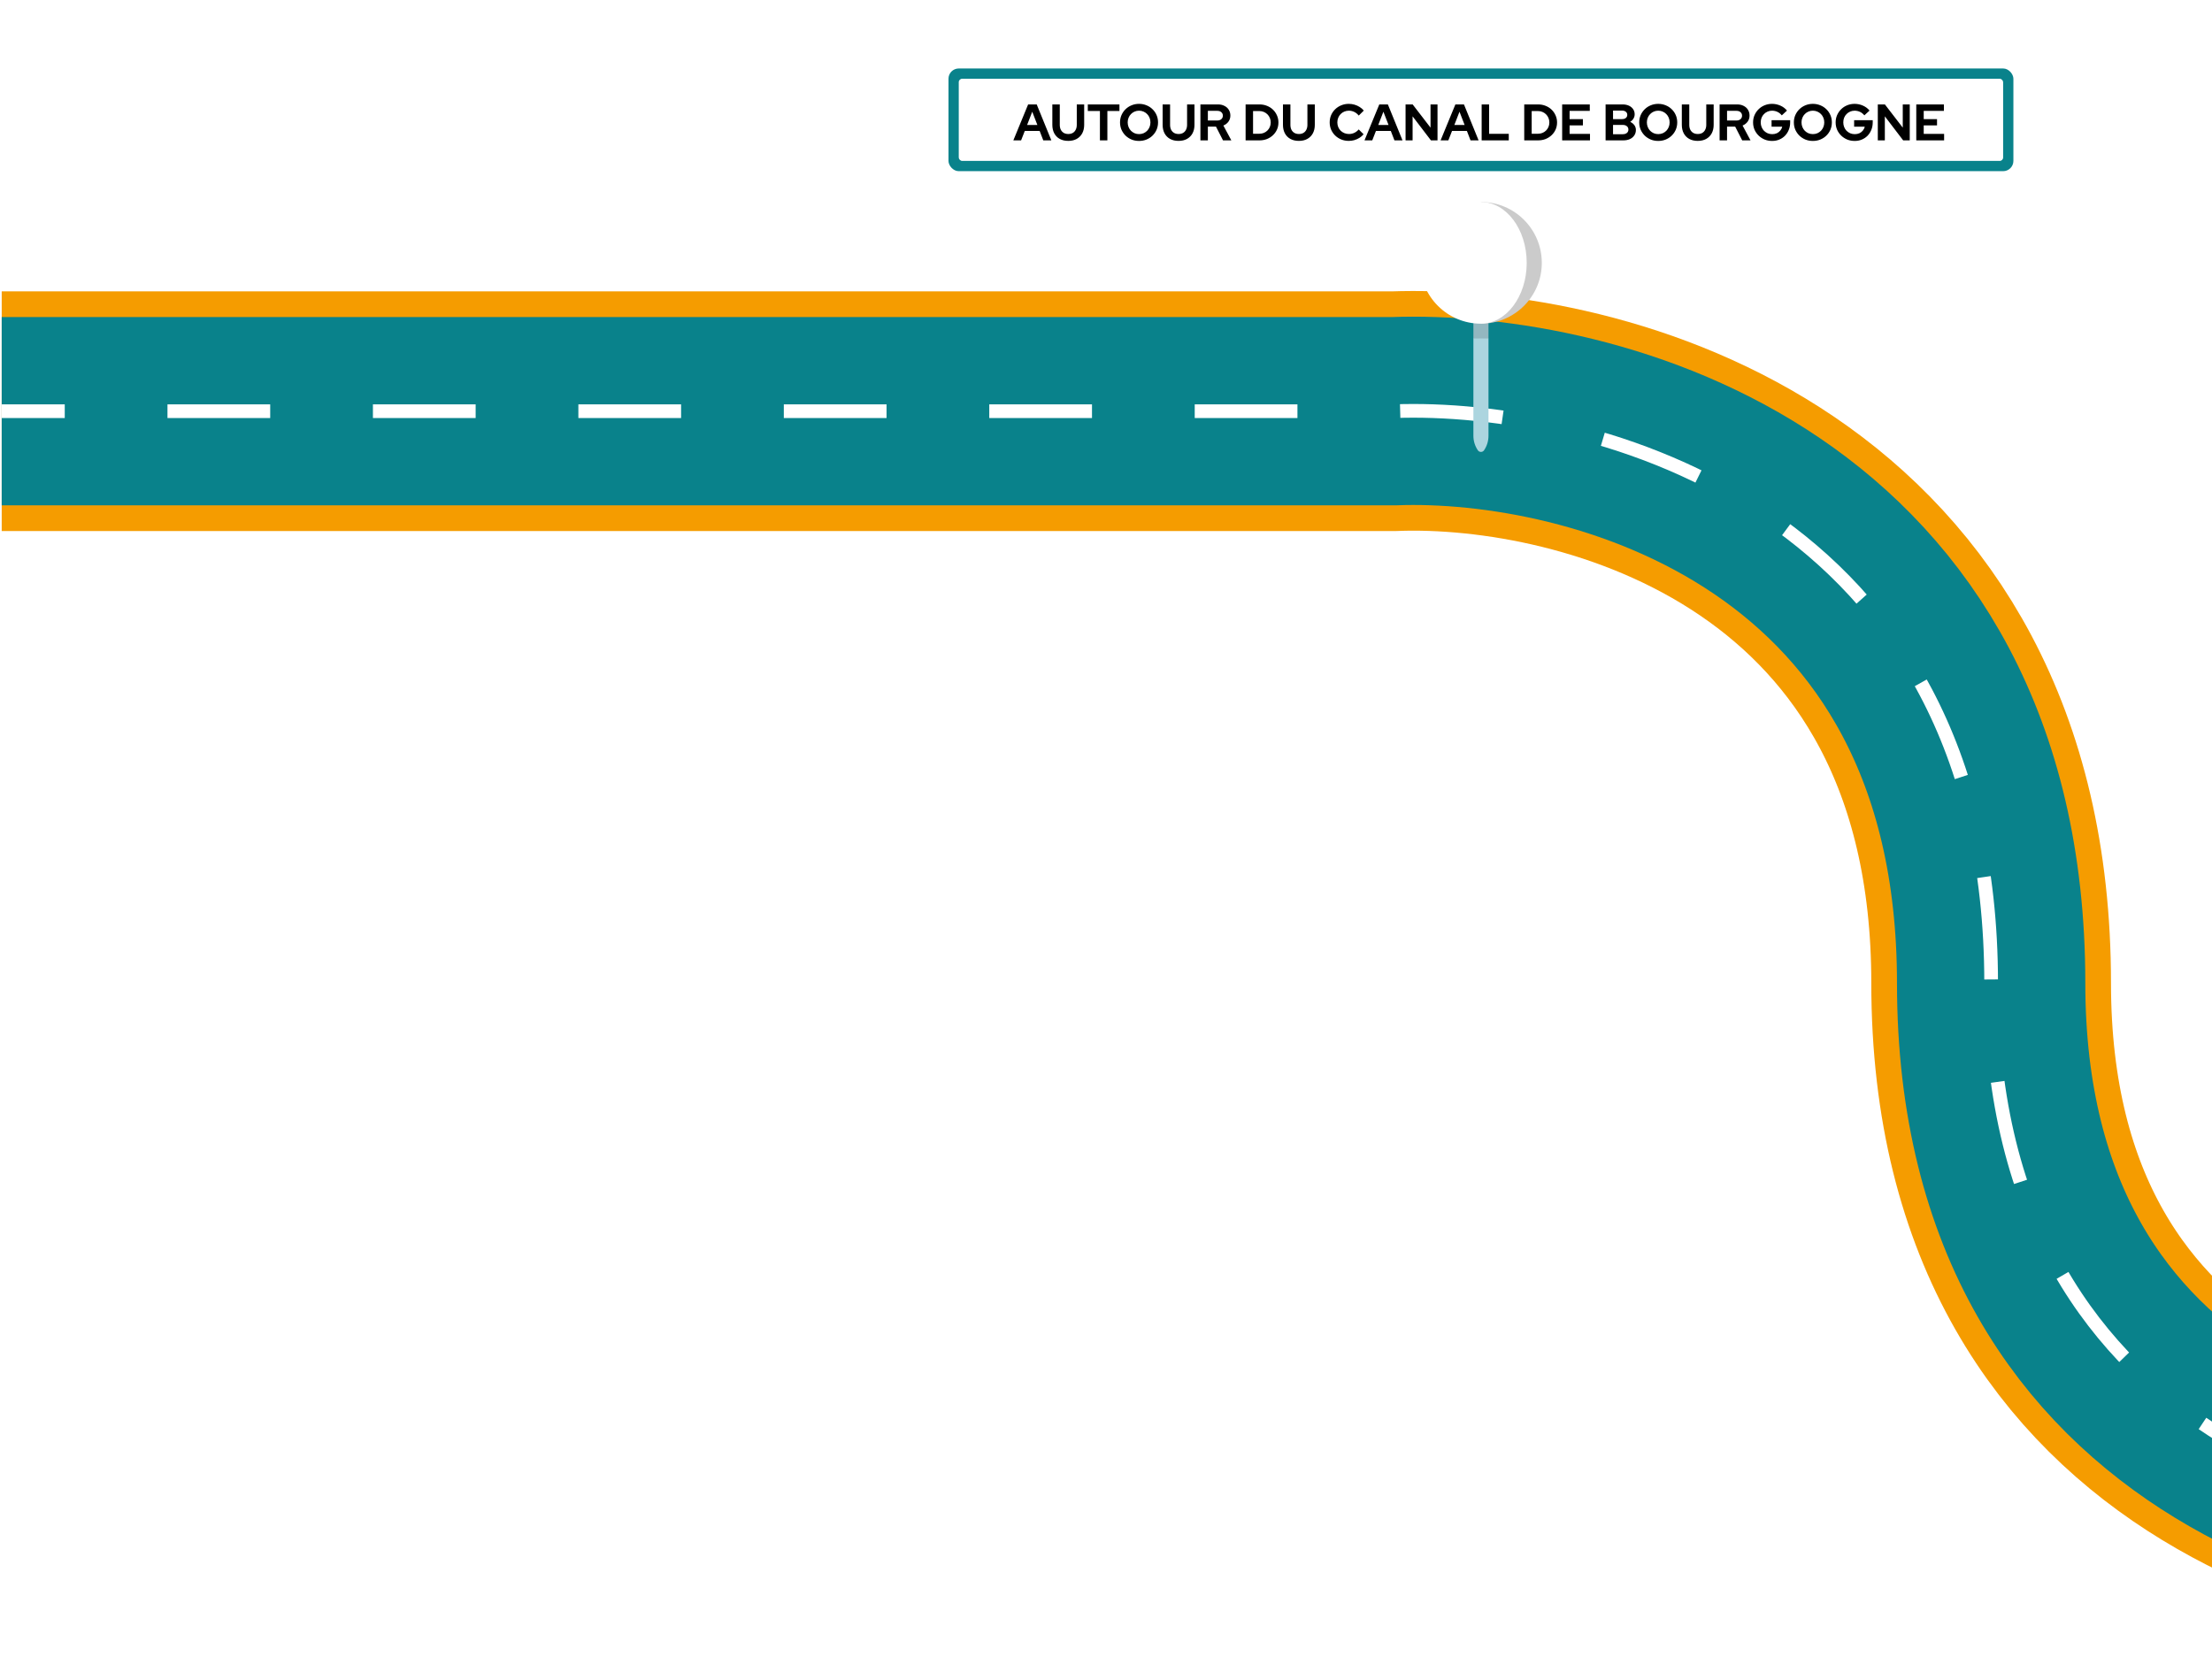 <svg width="646" height="484" viewBox="0 0 646 484" fill="none" xmlns="http://www.w3.org/2000/svg">
<path d="M1147 448.606L762 448.606C703 448.606 581.5 425.906 581.5 287.106C581.5 148.306 465.167 117.939 407 120.106L0.5 120.106" stroke="#F59C00" stroke-width="70"/>
<path d="M1147 448.606L762 448.606C703 448.606 581.5 425.906 581.5 287.106C581.5 148.306 465.167 117.939 407 120.106L0.5 120.106" stroke="#09828B" stroke-width="55"/>
<path d="M1147 448.606L762 448.606C703 448.606 581.5 425.906 581.5 287.106C581.5 148.306 465.167 117.939 407 120.106L0.5 120.106" stroke="white" stroke-width="4" stroke-dasharray="30 30"/>
<g clip-path="url(#clip0_282_1161)">
<g filter="url(#filter0_d_282_1161)">
<path d="M432.5 96.524L430.297 98.843V127.3C430.297 128.816 430.754 130.285 431.593 131.522C432.026 132.159 432.975 132.159 433.407 131.522C434.246 130.285 434.703 128.816 434.703 127.3V98.843L432.5 96.524Z" fill="#ACD5DF"/>
<path d="M430.297 90.139V98.843C431.022 98.915 431.757 98.843 432.5 98.843C433.244 98.843 433.978 98.915 434.703 98.843V90.139H430.297Z" fill="#93B7C0"/>
<path d="M432.5 59V94.545C442.315 94.545 450.273 86.588 450.273 76.773C450.273 66.957 442.315 59 432.5 59Z" fill="#CBCBCB"/>
<path d="M445.866 76.773C445.866 66.957 439.882 59 432.5 59C422.685 59 414.728 66.957 414.728 76.773C414.728 86.588 422.685 94.545 432.5 94.545C439.882 94.545 445.866 86.588 445.866 76.773Z" fill="white"/>
</g>
</g>
<g filter="url(#filter1_d_282_1161)">
<rect x="275" y="18" width="315" height="34" rx="4" fill="white"/>
</g>
<rect x="277" y="20" width="311" height="30" rx="3" fill="#09828B"/>
<rect x="280" y="23" width="305" height="24" rx="1" fill="white"/>
<path d="M295.94 41L300.26 30.5H302.765L307.04 41H304.685L303.62 38.24H299.285L298.205 41H295.94ZM299.96 36.5H302.96L301.46 32.63L299.96 36.5ZM311.977 41.15C311.027 41.15 310.202 40.96 309.502 40.58C308.812 40.2 308.277 39.66 307.897 38.96C307.517 38.25 307.327 37.42 307.327 36.47V30.5H309.502V36.47C309.502 37.01 309.602 37.485 309.802 37.895C310.012 38.295 310.302 38.605 310.672 38.825C311.052 39.035 311.492 39.14 311.992 39.14C312.492 39.14 312.927 39.035 313.297 38.825C313.667 38.605 313.952 38.295 314.152 37.895C314.362 37.485 314.467 37.01 314.467 36.47V30.5H316.627V36.47C316.627 37.41 316.437 38.235 316.057 38.945C315.677 39.645 315.137 40.19 314.437 40.58C313.747 40.96 312.927 41.15 311.977 41.15ZM321.226 41V32.42H317.686V30.5H326.926V32.42H323.401V41H321.226ZM332.647 41.165C331.867 41.165 331.142 41.03 330.472 40.76C329.802 40.48 329.212 40.095 328.702 39.605C328.202 39.105 327.807 38.53 327.517 37.88C327.237 37.22 327.097 36.51 327.097 35.75C327.097 34.99 327.237 34.285 327.517 33.635C327.807 32.975 328.202 32.4 328.702 31.91C329.212 31.41 329.802 31.025 330.472 30.755C331.142 30.475 331.867 30.335 332.647 30.335C333.427 30.335 334.152 30.475 334.822 30.755C335.502 31.025 336.092 31.41 336.592 31.91C337.102 32.4 337.497 32.975 337.777 33.635C338.057 34.285 338.197 34.99 338.197 35.75C338.197 36.51 338.057 37.22 337.777 37.88C337.497 38.53 337.102 39.105 336.592 39.605C336.092 40.095 335.502 40.48 334.822 40.76C334.152 41.03 333.427 41.165 332.647 41.165ZM332.647 39.17C333.127 39.17 333.567 39.085 333.967 38.915C334.367 38.735 334.717 38.495 335.017 38.195C335.317 37.885 335.552 37.52 335.722 37.1C335.892 36.68 335.977 36.23 335.977 35.75C335.977 35.26 335.892 34.81 335.722 34.4C335.552 33.98 335.317 33.62 335.017 33.32C334.717 33.01 334.367 32.77 333.967 32.6C333.567 32.42 333.127 32.33 332.647 32.33C332.177 32.33 331.742 32.42 331.342 32.6C330.942 32.77 330.592 33.01 330.292 33.32C329.992 33.62 329.757 33.98 329.587 34.4C329.417 34.81 329.332 35.255 329.332 35.735C329.332 36.225 329.417 36.68 329.587 37.1C329.757 37.52 329.992 37.885 330.292 38.195C330.592 38.495 330.942 38.735 331.342 38.915C331.742 39.085 332.177 39.17 332.647 39.17ZM344.189 41.15C343.239 41.15 342.414 40.96 341.714 40.58C341.024 40.2 340.489 39.66 340.109 38.96C339.729 38.25 339.539 37.42 339.539 36.47V30.5H341.714V36.47C341.714 37.01 341.814 37.485 342.014 37.895C342.224 38.295 342.514 38.605 342.884 38.825C343.264 39.035 343.704 39.14 344.204 39.14C344.704 39.14 345.139 39.035 345.509 38.825C345.879 38.605 346.164 38.295 346.364 37.895C346.574 37.485 346.679 37.01 346.679 36.47V30.5H348.839V36.47C348.839 37.41 348.649 38.235 348.269 38.945C347.889 39.645 347.349 40.19 346.649 40.58C345.959 40.96 345.139 41.15 344.189 41.15ZM350.573 41V30.5H355.703C356.413 30.5 357.038 30.64 357.578 30.92C358.128 31.19 358.553 31.57 358.853 32.06C359.163 32.55 359.318 33.115 359.318 33.755C359.318 34.425 359.133 35.015 358.763 35.525C358.393 36.035 357.898 36.415 357.278 36.665L359.603 41H357.173L355.118 36.98H352.748V41H350.573ZM352.748 35.195H355.508C355.998 35.195 356.388 35.065 356.678 34.805C356.978 34.545 357.128 34.205 357.128 33.785C357.128 33.365 356.978 33.025 356.678 32.765C356.388 32.505 355.998 32.375 355.508 32.375H352.748V35.195ZM365.946 39.065H367.776C368.246 39.065 368.681 38.985 369.081 38.825C369.491 38.655 369.846 38.42 370.146 38.12C370.456 37.82 370.691 37.47 370.851 37.07C371.021 36.67 371.106 36.235 371.106 35.765C371.106 35.295 371.021 34.86 370.851 34.46C370.681 34.05 370.446 33.695 370.146 33.395C369.846 33.095 369.491 32.86 369.081 32.69C368.681 32.52 368.246 32.435 367.776 32.435H365.946V39.065ZM363.771 41V30.5H367.806C368.596 30.5 369.326 30.635 369.996 30.905C370.666 31.165 371.251 31.535 371.751 32.015C372.251 32.495 372.641 33.055 372.921 33.695C373.211 34.335 373.356 35.025 373.356 35.765C373.356 36.515 373.216 37.205 372.936 37.835C372.656 38.465 372.261 39.02 371.751 39.5C371.251 39.97 370.666 40.34 369.996 40.61C369.326 40.87 368.596 41 367.806 41H363.771ZM379.33 41.15C378.38 41.15 377.555 40.96 376.855 40.58C376.165 40.2 375.63 39.66 375.25 38.96C374.87 38.25 374.68 37.42 374.68 36.47V30.5H376.855V36.47C376.855 37.01 376.955 37.485 377.155 37.895C377.365 38.295 377.655 38.605 378.025 38.825C378.405 39.035 378.845 39.14 379.345 39.14C379.845 39.14 380.28 39.035 380.65 38.825C381.02 38.605 381.305 38.295 381.505 37.895C381.715 37.485 381.82 37.01 381.82 36.47V30.5H383.98V36.47C383.98 37.41 383.79 38.235 383.41 38.945C383.03 39.645 382.49 40.19 381.79 40.58C381.1 40.96 380.28 41.15 379.33 41.15ZM393.907 41.15C393.127 41.15 392.397 41.015 391.717 40.745C391.037 40.465 390.442 40.08 389.932 39.59C389.432 39.1 389.037 38.53 388.747 37.88C388.467 37.22 388.327 36.51 388.327 35.75C388.327 34.98 388.467 34.27 388.747 33.62C389.037 32.96 389.437 32.385 389.947 31.895C390.457 31.405 391.047 31.025 391.717 30.755C392.397 30.475 393.127 30.335 393.907 30.335C394.487 30.335 395.047 30.415 395.587 30.575C396.127 30.735 396.627 30.96 397.087 31.25C397.557 31.54 397.957 31.89 398.287 32.3L396.817 33.755C396.437 33.285 395.997 32.93 395.497 32.69C395.007 32.45 394.477 32.33 393.907 32.33C393.437 32.33 392.997 32.42 392.587 32.6C392.177 32.77 391.822 33.01 391.522 33.32C391.222 33.62 390.987 33.98 390.817 34.4C390.647 34.81 390.562 35.26 390.562 35.75C390.562 36.23 390.647 36.68 390.817 37.1C390.987 37.51 391.227 37.87 391.537 38.18C391.847 38.48 392.207 38.715 392.617 38.885C393.037 39.055 393.492 39.14 393.982 39.14C394.532 39.14 395.047 39.025 395.527 38.795C396.007 38.565 396.432 38.235 396.802 37.805L398.227 39.215C397.897 39.615 397.502 39.96 397.042 40.25C396.582 40.54 396.082 40.765 395.542 40.925C395.012 41.075 394.467 41.15 393.907 41.15ZM398.494 41L402.814 30.5H405.319L409.594 41H407.239L406.174 38.24H401.839L400.759 41H398.494ZM402.514 36.5H405.514L404.014 32.63L402.514 36.5ZM410.485 41V30.5H412.555L417.775 37.28V30.5H419.815V41H417.895L412.54 33.98V41H410.485ZM420.715 41L425.035 30.5H427.54L431.815 41H429.46L428.395 38.24H424.06L422.98 41H420.715ZM424.735 36.5H427.735L426.235 32.63L424.735 36.5ZM432.707 41V30.5H434.882V39.08H440.627V41H432.707ZM447.318 39.065H449.148C449.618 39.065 450.053 38.985 450.453 38.825C450.863 38.655 451.218 38.42 451.518 38.12C451.828 37.82 452.063 37.47 452.223 37.07C452.393 36.67 452.478 36.235 452.478 35.765C452.478 35.295 452.393 34.86 452.223 34.46C452.053 34.05 451.818 33.695 451.518 33.395C451.218 33.095 450.863 32.86 450.453 32.69C450.053 32.52 449.618 32.435 449.148 32.435H447.318V39.065ZM445.143 41V30.5H449.178C449.968 30.5 450.698 30.635 451.368 30.905C452.038 31.165 452.623 31.535 453.123 32.015C453.623 32.495 454.013 33.055 454.293 33.695C454.583 34.335 454.728 35.025 454.728 35.765C454.728 36.515 454.588 37.205 454.308 37.835C454.028 38.465 453.633 39.02 453.123 39.5C452.623 39.97 452.038 40.34 451.368 40.61C450.698 40.87 449.968 41 449.178 41H445.143ZM456.217 41V30.5H464.287V32.39H458.392V34.79H462.277V36.62H458.392V39.11H464.347V41H456.217ZM468.903 41V30.5H473.838C474.548 30.5 475.168 30.62 475.698 30.86C476.228 31.1 476.643 31.44 476.943 31.88C477.243 32.31 477.393 32.81 477.393 33.38C477.393 33.84 477.273 34.265 477.033 34.655C476.803 35.035 476.488 35.345 476.088 35.585C476.598 35.825 477.003 36.15 477.303 36.56C477.603 36.97 477.753 37.435 477.753 37.955C477.753 38.555 477.598 39.085 477.288 39.545C476.988 40.005 476.558 40.365 475.998 40.625C475.448 40.875 474.808 41 474.078 41H468.903ZM471.078 34.79H473.703C474.173 34.79 474.543 34.68 474.813 34.46C475.093 34.23 475.233 33.925 475.233 33.545C475.233 33.165 475.093 32.865 474.813 32.645C474.543 32.415 474.173 32.3 473.703 32.3H471.078V34.79ZM471.078 39.2H473.913C474.413 39.2 474.813 39.08 475.113 38.84C475.413 38.59 475.563 38.26 475.563 37.85C475.563 37.43 475.413 37.1 475.113 36.86C474.813 36.61 474.413 36.485 473.913 36.485H471.078V39.2ZM484.273 41.165C483.493 41.165 482.768 41.03 482.098 40.76C481.428 40.48 480.838 40.095 480.328 39.605C479.828 39.105 479.433 38.53 479.143 37.88C478.863 37.22 478.723 36.51 478.723 35.75C478.723 34.99 478.863 34.285 479.143 33.635C479.433 32.975 479.828 32.4 480.328 31.91C480.838 31.41 481.428 31.025 482.098 30.755C482.768 30.475 483.493 30.335 484.273 30.335C485.053 30.335 485.778 30.475 486.448 30.755C487.128 31.025 487.718 31.41 488.218 31.91C488.728 32.4 489.123 32.975 489.403 33.635C489.683 34.285 489.823 34.99 489.823 35.75C489.823 36.51 489.683 37.22 489.403 37.88C489.123 38.53 488.728 39.105 488.218 39.605C487.718 40.095 487.128 40.48 486.448 40.76C485.778 41.03 485.053 41.165 484.273 41.165ZM484.273 39.17C484.753 39.17 485.193 39.085 485.593 38.915C485.993 38.735 486.343 38.495 486.643 38.195C486.943 37.885 487.178 37.52 487.348 37.1C487.518 36.68 487.603 36.23 487.603 35.75C487.603 35.26 487.518 34.81 487.348 34.4C487.178 33.98 486.943 33.62 486.643 33.32C486.343 33.01 485.993 32.77 485.593 32.6C485.193 32.42 484.753 32.33 484.273 32.33C483.803 32.33 483.368 32.42 482.968 32.6C482.568 32.77 482.218 33.01 481.918 33.32C481.618 33.62 481.383 33.98 481.213 34.4C481.043 34.81 480.958 35.255 480.958 35.735C480.958 36.225 481.043 36.68 481.213 37.1C481.383 37.52 481.618 37.885 481.918 38.195C482.218 38.495 482.568 38.735 482.968 38.915C483.368 39.085 483.803 39.17 484.273 39.17ZM495.815 41.15C494.865 41.15 494.04 40.96 493.34 40.58C492.65 40.2 492.115 39.66 491.735 38.96C491.355 38.25 491.165 37.42 491.165 36.47V30.5H493.34V36.47C493.34 37.01 493.44 37.485 493.64 37.895C493.85 38.295 494.14 38.605 494.51 38.825C494.89 39.035 495.33 39.14 495.83 39.14C496.33 39.14 496.765 39.035 497.135 38.825C497.505 38.605 497.79 38.295 497.99 37.895C498.2 37.485 498.305 37.01 498.305 36.47V30.5H500.465V36.47C500.465 37.41 500.275 38.235 499.895 38.945C499.515 39.645 498.975 40.19 498.275 40.58C497.585 40.96 496.765 41.15 495.815 41.15ZM502.199 41V30.5H507.329C508.039 30.5 508.664 30.64 509.204 30.92C509.754 31.19 510.179 31.57 510.479 32.06C510.789 32.55 510.944 33.115 510.944 33.755C510.944 34.425 510.759 35.015 510.389 35.525C510.019 36.035 509.524 36.415 508.904 36.665L511.229 41H508.799L506.744 36.98H504.374V41H502.199ZM504.374 35.195H507.134C507.624 35.195 508.014 35.065 508.304 34.805C508.604 34.545 508.754 34.205 508.754 33.785C508.754 33.365 508.604 33.025 508.304 32.765C508.014 32.505 507.624 32.375 507.134 32.375H504.374V35.195ZM517.54 41.165C516.76 41.165 516.035 41.03 515.365 40.76C514.695 40.48 514.105 40.095 513.595 39.605C513.085 39.105 512.685 38.53 512.395 37.88C512.115 37.22 511.975 36.51 511.975 35.75C511.975 34.99 512.115 34.285 512.395 33.635C512.685 32.975 513.08 32.4 513.58 31.91C514.08 31.41 514.665 31.025 515.335 30.755C516.015 30.475 516.74 30.335 517.51 30.335C518.38 30.335 519.2 30.51 519.97 30.86C520.74 31.2 521.375 31.68 521.875 32.3L520.36 33.695C520 33.245 519.575 32.905 519.085 32.675C518.595 32.445 518.07 32.33 517.51 32.33C517.04 32.33 516.605 32.42 516.205 32.6C515.805 32.77 515.455 33.01 515.155 33.32C514.855 33.62 514.62 33.98 514.45 34.4C514.29 34.81 514.21 35.26 514.21 35.75C514.21 36.24 514.295 36.695 514.465 37.115C514.635 37.535 514.87 37.9 515.17 38.21C515.48 38.51 515.835 38.75 516.235 38.93C516.645 39.1 517.09 39.185 517.57 39.185C518.07 39.185 518.52 39.095 518.92 38.915C519.32 38.725 519.655 38.465 519.925 38.135C520.205 37.795 520.39 37.415 520.48 36.995H517.375V35.105H522.805V35.765C522.805 36.545 522.67 37.265 522.4 37.925C522.14 38.575 521.775 39.145 521.305 39.635C520.835 40.115 520.28 40.49 519.64 40.76C519 41.03 518.3 41.165 517.54 41.165ZM529.434 41.165C528.654 41.165 527.929 41.03 527.259 40.76C526.589 40.48 525.999 40.095 525.489 39.605C524.989 39.105 524.594 38.53 524.304 37.88C524.024 37.22 523.884 36.51 523.884 35.75C523.884 34.99 524.024 34.285 524.304 33.635C524.594 32.975 524.989 32.4 525.489 31.91C525.999 31.41 526.589 31.025 527.259 30.755C527.929 30.475 528.654 30.335 529.434 30.335C530.214 30.335 530.939 30.475 531.609 30.755C532.289 31.025 532.879 31.41 533.379 31.91C533.889 32.4 534.284 32.975 534.564 33.635C534.844 34.285 534.984 34.99 534.984 35.75C534.984 36.51 534.844 37.22 534.564 37.88C534.284 38.53 533.889 39.105 533.379 39.605C532.879 40.095 532.289 40.48 531.609 40.76C530.939 41.03 530.214 41.165 529.434 41.165ZM529.434 39.17C529.914 39.17 530.354 39.085 530.754 38.915C531.154 38.735 531.504 38.495 531.804 38.195C532.104 37.885 532.339 37.52 532.509 37.1C532.679 36.68 532.764 36.23 532.764 35.75C532.764 35.26 532.679 34.81 532.509 34.4C532.339 33.98 532.104 33.62 531.804 33.32C531.504 33.01 531.154 32.77 530.754 32.6C530.354 32.42 529.914 32.33 529.434 32.33C528.964 32.33 528.529 32.42 528.129 32.6C527.729 32.77 527.379 33.01 527.079 33.32C526.779 33.62 526.544 33.98 526.374 34.4C526.204 34.81 526.119 35.255 526.119 35.735C526.119 36.225 526.204 36.68 526.374 37.1C526.544 37.52 526.779 37.885 527.079 38.195C527.379 38.495 527.729 38.735 528.129 38.915C528.529 39.085 528.964 39.17 529.434 39.17ZM541.651 41.165C540.871 41.165 540.146 41.03 539.476 40.76C538.806 40.48 538.216 40.095 537.706 39.605C537.196 39.105 536.796 38.53 536.506 37.88C536.226 37.22 536.086 36.51 536.086 35.75C536.086 34.99 536.226 34.285 536.506 33.635C536.796 32.975 537.191 32.4 537.691 31.91C538.191 31.41 538.776 31.025 539.446 30.755C540.126 30.475 540.851 30.335 541.621 30.335C542.491 30.335 543.311 30.51 544.081 30.86C544.851 31.2 545.486 31.68 545.986 32.3L544.471 33.695C544.111 33.245 543.686 32.905 543.196 32.675C542.706 32.445 542.181 32.33 541.621 32.33C541.151 32.33 540.716 32.42 540.316 32.6C539.916 32.77 539.566 33.01 539.266 33.32C538.966 33.62 538.731 33.98 538.561 34.4C538.401 34.81 538.321 35.26 538.321 35.75C538.321 36.24 538.406 36.695 538.576 37.115C538.746 37.535 538.981 37.9 539.281 38.21C539.591 38.51 539.946 38.75 540.346 38.93C540.756 39.1 541.201 39.185 541.681 39.185C542.181 39.185 542.631 39.095 543.031 38.915C543.431 38.725 543.766 38.465 544.036 38.135C544.316 37.795 544.501 37.415 544.591 36.995H541.486V35.105H546.916V35.765C546.916 36.545 546.781 37.265 546.511 37.925C546.251 38.575 545.886 39.145 545.416 39.635C544.946 40.115 544.391 40.49 543.751 40.76C543.111 41.03 542.411 41.165 541.651 41.165ZM548.4 41V30.5H550.47L555.69 37.28V30.5H557.73V41H555.81L550.455 33.98V41H548.4ZM559.635 41V30.5H567.705V32.39H561.81V34.79H565.695V36.62H561.81V39.11H567.765V41H559.635Z" fill="black"/>
<defs>
<filter id="filter0_d_282_1161" x="396.728" y="41" width="71.545" height="109" filterUnits="userSpaceOnUse" color-interpolation-filters="sRGB">
<feFlood flood-opacity="0" result="BackgroundImageFix"/>
<feColorMatrix in="SourceAlpha" type="matrix" values="0 0 0 0 0 0 0 0 0 0 0 0 0 0 0 0 0 0 127 0" result="hardAlpha"/>
<feOffset/>
<feGaussianBlur stdDeviation="9"/>
<feComposite in2="hardAlpha" operator="out"/>
<feColorMatrix type="matrix" values="0 0 0 0 0 0 0 0 0 0 0 0 0 0 0 0 0 0 0.2 0"/>
<feBlend mode="normal" in2="BackgroundImageFix" result="effect1_dropShadow_282_1161"/>
<feBlend mode="normal" in="SourceGraphic" in2="effect1_dropShadow_282_1161" result="shape"/>
</filter>
<filter id="filter1_d_282_1161" x="257" y="0" width="351" height="70" filterUnits="userSpaceOnUse" color-interpolation-filters="sRGB">
<feFlood flood-opacity="0" result="BackgroundImageFix"/>
<feColorMatrix in="SourceAlpha" type="matrix" values="0 0 0 0 0 0 0 0 0 0 0 0 0 0 0 0 0 0 127 0" result="hardAlpha"/>
<feOffset/>
<feGaussianBlur stdDeviation="9"/>
<feComposite in2="hardAlpha" operator="out"/>
<feColorMatrix type="matrix" values="0 0 0 0 0 0 0 0 0 0 0 0 0 0 0 0 0 0 0.2 0"/>
<feBlend mode="normal" in2="BackgroundImageFix" result="effect1_dropShadow_282_1161"/>
<feBlend mode="normal" in="SourceGraphic" in2="effect1_dropShadow_282_1161" result="shape"/>
</filter>
<clipPath id="clip0_282_1161">
<rect width="73" height="109" fill="white" transform="translate(396 41)"/>
</clipPath>
</defs>
</svg>
